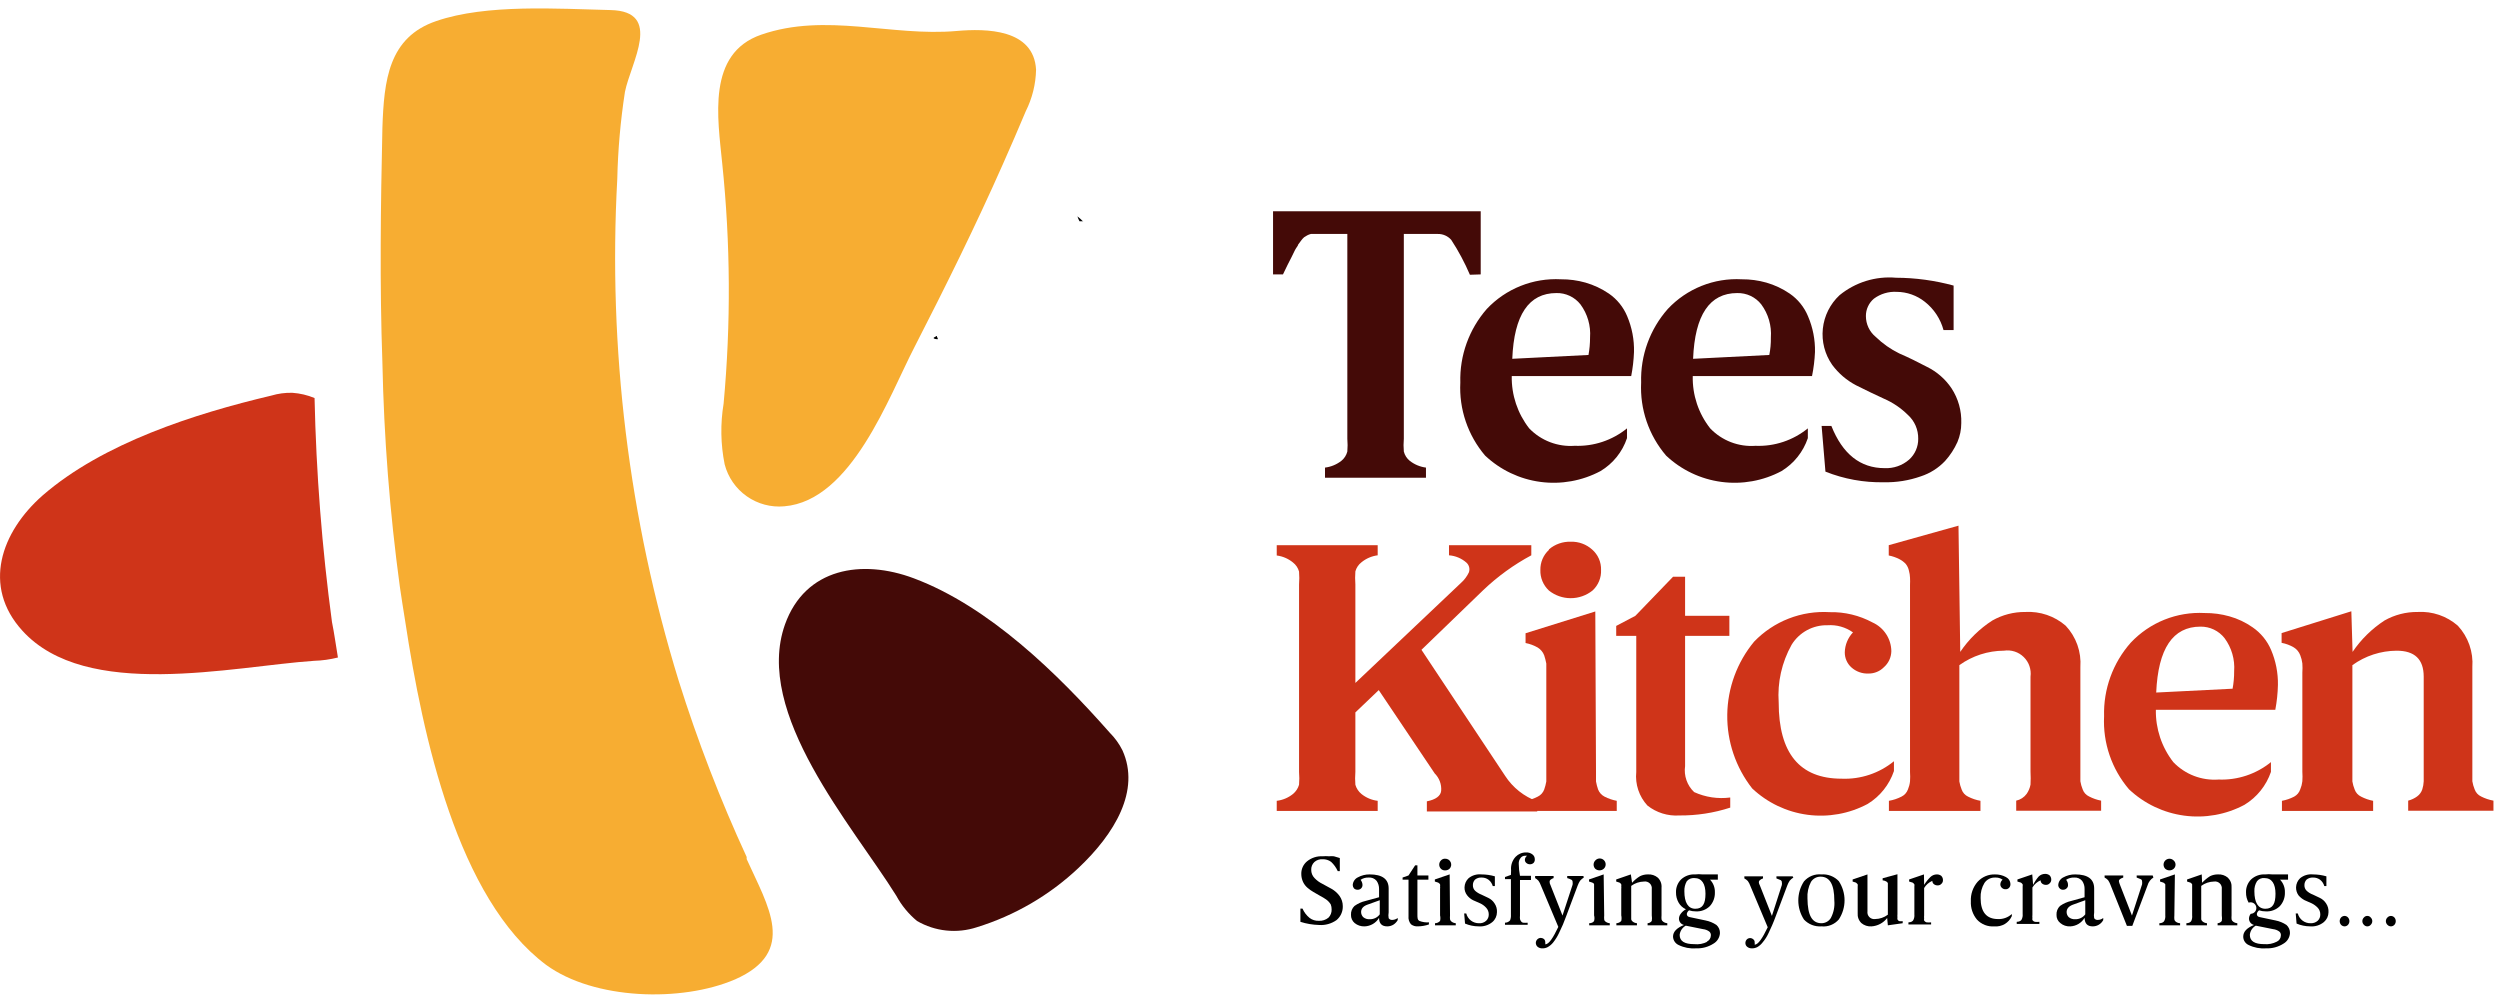<svg width="147" height="59" viewBox="0 0 147 59" fill="none" xmlns="http://www.w3.org/2000/svg">
<g clip-path="url(#clip0_1_332)">
<path d="M63.7 13.009H63.474C63.425 12.917 63.383 12.821 63.351 12.722C63.461 12.806 63.564 12.898 63.659 12.998L63.7 13.009Z" fill="black"/>
<path d="M86.43 16.156C86.125 15.442 85.758 14.755 85.333 14.105C85.235 13.993 85.113 13.904 84.977 13.844C84.841 13.784 84.693 13.754 84.544 13.757H82.545V25.794C82.523 26.046 82.523 26.3 82.545 26.552C82.599 26.766 82.722 26.957 82.893 27.096C83.169 27.312 83.499 27.45 83.847 27.495V28.09H77.91V27.495C78.262 27.452 78.595 27.314 78.874 27.096C79.046 26.957 79.168 26.766 79.223 26.552C79.244 26.3 79.244 26.046 79.223 25.794V13.757H77.326H77.08C77.005 13.775 76.933 13.803 76.865 13.839L76.68 13.951C76.615 14.01 76.556 14.075 76.506 14.146L76.331 14.382C76.331 14.444 76.229 14.546 76.147 14.7L75.952 15.1L75.706 15.582L75.439 16.135H74.855V12.424H87.066V16.135L86.43 16.156Z" fill="#440A07"/>
<path d="M95.915 22.112H88.891C88.87 23.225 89.232 24.311 89.917 25.188C90.26 25.544 90.678 25.821 91.141 25.998C91.603 26.175 92.099 26.249 92.593 26.213C93.708 26.256 94.802 25.892 95.668 25.188V25.762C95.396 26.573 94.843 27.26 94.11 27.7C93.025 28.277 91.787 28.499 90.57 28.335C89.352 28.172 88.217 27.63 87.323 26.788C86.308 25.593 85.787 24.057 85.867 22.492C85.822 20.905 86.379 19.359 87.425 18.165C87.981 17.575 88.659 17.114 89.412 16.813C90.164 16.512 90.973 16.379 91.783 16.422C92.271 16.419 92.758 16.484 93.228 16.617C93.717 16.759 94.181 16.977 94.602 17.263C95.082 17.594 95.456 18.057 95.679 18.596C95.96 19.26 96.097 19.976 96.079 20.698C96.061 21.173 96.006 21.646 95.915 22.112ZM93.403 20.872C93.465 20.534 93.496 20.191 93.495 19.847C93.546 19.151 93.346 18.46 92.931 17.898C92.763 17.685 92.548 17.513 92.302 17.398C92.057 17.282 91.788 17.225 91.516 17.232C89.896 17.232 89.025 18.514 88.922 21.097L93.403 20.872Z" fill="#440A07"/>
<path d="M106.547 22.113H99.534C99.508 23.226 99.87 24.314 100.559 25.188C100.901 25.545 101.317 25.822 101.777 25.999C102.238 26.176 102.732 26.25 103.225 26.214C104.341 26.258 105.435 25.893 106.301 25.188V25.763C106.028 26.57 105.48 27.256 104.753 27.7C103.668 28.277 102.43 28.499 101.212 28.335C99.995 28.172 98.859 27.631 97.965 26.788C96.947 25.595 96.422 24.058 96.499 22.492C96.453 20.903 97.014 19.356 98.068 18.165C98.621 17.575 99.297 17.114 100.048 16.812C100.799 16.511 101.607 16.378 102.415 16.422C102.904 16.419 103.39 16.484 103.861 16.617C104.35 16.758 104.814 16.976 105.234 17.263C105.715 17.594 106.089 18.057 106.311 18.596C106.596 19.259 106.736 19.976 106.721 20.698C106.7 21.173 106.642 21.646 106.547 22.113ZM104.035 20.872C104.102 20.535 104.133 20.191 104.127 19.847C104.178 19.151 103.978 18.46 103.563 17.899C103.396 17.685 103.18 17.514 102.935 17.398C102.689 17.282 102.42 17.226 102.148 17.232C100.528 17.232 99.657 18.514 99.554 21.098L104.035 20.872Z" fill="#440A07"/>
<path d="M112.176 24.389C111.773 23.991 111.301 23.671 110.781 23.446C110.238 23.2 109.695 22.933 109.141 22.657C108.588 22.369 108.107 21.958 107.736 21.457C107.3 20.837 107.104 20.08 107.183 19.326C107.262 18.572 107.612 17.872 108.167 17.356C109.099 16.595 110.29 16.227 111.489 16.331C112.632 16.335 113.769 16.491 114.872 16.792V19.406H114.278C114.1 18.749 113.716 18.166 113.18 17.745C112.711 17.372 112.13 17.166 111.53 17.161C111.049 17.133 110.574 17.274 110.187 17.561C110.037 17.686 109.918 17.843 109.836 18.021C109.754 18.198 109.713 18.391 109.715 18.586C109.715 18.819 109.766 19.05 109.865 19.261C109.965 19.472 110.109 19.658 110.289 19.806C110.696 20.202 111.163 20.531 111.673 20.78C112.217 21.016 112.76 21.283 113.304 21.57C113.888 21.856 114.386 22.291 114.749 22.831C115.147 23.439 115.347 24.155 115.323 24.881C115.323 25.262 115.246 25.638 115.098 25.989C114.916 26.397 114.67 26.774 114.37 27.106C113.978 27.521 113.488 27.832 112.945 28.009C112.247 28.255 111.511 28.373 110.771 28.357C109.596 28.38 108.428 28.167 107.336 27.732L107.111 25.046H107.685C108.341 26.696 109.387 27.527 110.812 27.527C111.341 27.552 111.859 27.372 112.258 27.024C112.428 26.87 112.564 26.682 112.655 26.471C112.747 26.261 112.794 26.034 112.791 25.804C112.796 25.538 112.744 25.274 112.638 25.029C112.532 24.785 112.374 24.567 112.176 24.389Z" fill="#440A07"/>
<path d="M88.503 45.622C88.952 46.313 89.614 46.839 90.389 47.119V47.714H83.899V47.119C84.422 47.016 84.709 46.801 84.74 46.504C84.756 46.316 84.73 46.126 84.664 45.949C84.599 45.772 84.495 45.611 84.361 45.478L81.07 40.578L79.696 41.89V45.386C79.675 45.639 79.675 45.892 79.696 46.145C79.758 46.358 79.883 46.547 80.055 46.688C80.329 46.908 80.659 47.047 81.008 47.088V47.683H75.072V47.088C75.421 47.047 75.751 46.908 76.025 46.688C76.197 46.547 76.322 46.358 76.384 46.145C76.405 45.892 76.405 45.639 76.384 45.386V34.375C76.404 34.119 76.404 33.862 76.384 33.606C76.325 33.394 76.199 33.207 76.025 33.073C75.752 32.849 75.422 32.707 75.072 32.663V32.058H81.008V32.652C80.658 32.697 80.328 32.839 80.055 33.062C79.881 33.197 79.755 33.384 79.696 33.596C79.676 33.852 79.676 34.109 79.696 34.364V40.157L85.909 34.272C86.103 34.1 86.259 33.891 86.37 33.657C86.406 33.558 86.411 33.45 86.386 33.348C86.36 33.246 86.305 33.154 86.227 33.083C85.941 32.831 85.581 32.68 85.201 32.652V32.058H90.041V32.652C89.01 33.205 88.058 33.895 87.211 34.703L83.582 38.209L88.503 45.622Z" fill="#CF3419"/>
<path d="M93.845 45.386C93.845 45.633 93.845 45.817 93.845 45.95C93.873 46.111 93.914 46.268 93.968 46.422C94.039 46.604 94.174 46.753 94.347 46.842C94.573 46.958 94.815 47.041 95.065 47.088V47.683H89.703V47.088C89.952 47.041 90.194 46.958 90.42 46.842C90.596 46.756 90.732 46.606 90.8 46.422C90.854 46.268 90.895 46.111 90.923 45.95C90.923 45.817 90.923 45.633 90.923 45.386V39.563C90.923 39.337 90.923 39.153 90.923 39.019C90.892 38.856 90.851 38.695 90.8 38.538C90.728 38.346 90.594 38.184 90.42 38.076C90.197 37.949 89.955 37.858 89.703 37.81V37.235L93.804 35.954L93.845 45.386ZM91.076 32.304C91.436 31.997 91.897 31.836 92.368 31.853C92.829 31.84 93.277 32.005 93.619 32.314C93.79 32.463 93.925 32.648 94.016 32.855C94.106 33.063 94.149 33.288 94.142 33.514C94.152 33.74 94.112 33.965 94.025 34.174C93.938 34.383 93.807 34.571 93.64 34.724C93.276 35.015 92.824 35.173 92.358 35.173C91.892 35.173 91.44 35.015 91.076 34.724C90.911 34.569 90.781 34.382 90.694 34.173C90.607 33.965 90.566 33.739 90.574 33.514C90.57 33.293 90.612 33.073 90.698 32.87C90.785 32.667 90.914 32.484 91.076 32.335V32.304Z" fill="#CF3419"/>
<path d="M99.083 45.048C99.043 45.326 99.071 45.61 99.164 45.876C99.256 46.142 99.411 46.382 99.616 46.575C100.279 46.878 101.015 46.988 101.738 46.893V47.488C100.772 47.803 99.76 47.958 98.744 47.949C98.068 47.994 97.399 47.786 96.868 47.365C96.626 47.102 96.442 46.79 96.329 46.451C96.216 46.111 96.176 45.752 96.212 45.396V37.389H95.033V36.804L96.16 36.21L98.375 33.913H99.083V36.21H101.687V37.389H99.083V45.048Z" fill="#CF3419"/>
<path d="M110.77 39.235C110.653 39.353 110.514 39.446 110.361 39.509C110.208 39.572 110.044 39.605 109.878 39.604C109.691 39.613 109.504 39.586 109.328 39.522C109.152 39.459 108.991 39.361 108.853 39.235C108.731 39.123 108.634 38.986 108.569 38.834C108.504 38.683 108.471 38.519 108.473 38.353C108.485 37.918 108.656 37.502 108.955 37.184C108.52 36.875 107.991 36.727 107.458 36.764C107.036 36.754 106.619 36.855 106.249 37.056C105.878 37.258 105.567 37.553 105.346 37.913C104.769 38.946 104.505 40.125 104.587 41.306C104.587 44.293 105.821 45.787 108.289 45.787C109.405 45.833 110.499 45.468 111.364 44.761V45.336C111.092 46.143 110.544 46.829 109.816 47.273C108.732 47.85 107.493 48.072 106.276 47.908C105.058 47.745 103.923 47.203 103.029 46.361C102.06 45.125 101.542 43.595 101.563 42.024C101.583 40.454 102.14 38.938 103.142 37.728C103.714 37.134 104.408 36.671 105.176 36.372C105.944 36.073 106.769 35.944 107.591 35.995C108.467 35.976 109.332 36.185 110.103 36.6C110.43 36.747 110.708 36.984 110.904 37.284C111.101 37.584 111.207 37.934 111.211 38.292C111.207 38.471 111.166 38.648 111.09 38.81C111.014 38.973 110.905 39.117 110.77 39.235Z" fill="#CF3419"/>
<path d="M115.262 38.332C115.759 37.595 116.401 36.968 117.148 36.487C117.738 36.151 118.407 35.978 119.086 35.984C119.954 35.934 120.808 36.224 121.465 36.794C121.768 37.118 122.002 37.501 122.15 37.919C122.298 38.337 122.358 38.782 122.326 39.224V45.376C122.326 45.622 122.326 45.806 122.326 45.94C122.353 46.101 122.398 46.26 122.459 46.411C122.491 46.503 122.541 46.588 122.606 46.66C122.671 46.732 122.75 46.791 122.839 46.832C123.061 46.948 123.299 47.031 123.546 47.078V47.672H118.553V47.078C118.8 47.025 119.019 46.883 119.168 46.678C119.281 46.515 119.358 46.33 119.394 46.135C119.408 45.882 119.408 45.629 119.394 45.376V39.788C119.422 39.578 119.4 39.365 119.331 39.164C119.262 38.964 119.148 38.783 118.996 38.635C118.845 38.486 118.662 38.375 118.46 38.31C118.258 38.245 118.045 38.228 117.835 38.26C116.893 38.264 115.975 38.561 115.21 39.111V45.386C115.21 45.632 115.21 45.817 115.21 45.95C115.238 46.112 115.282 46.27 115.344 46.422C115.376 46.514 115.426 46.598 115.491 46.67C115.556 46.742 115.635 46.801 115.723 46.842C115.952 46.959 116.198 47.042 116.451 47.088V47.683H111.068V47.088C111.325 47.044 111.574 46.961 111.807 46.842C111.983 46.756 112.118 46.605 112.186 46.422C112.249 46.271 112.291 46.112 112.309 45.95C112.322 45.762 112.322 45.574 112.309 45.386V34.395C112.316 34.252 112.316 34.108 112.309 33.965C112.304 33.829 112.283 33.695 112.247 33.565C112.218 33.419 112.154 33.282 112.063 33.165C111.955 33.047 111.826 32.95 111.684 32.878C111.486 32.777 111.276 32.704 111.058 32.662V32.057L115.159 30.909L115.262 38.332Z" fill="#CF3419"/>
<path d="M133.788 41.736H126.765C126.745 42.849 127.107 43.934 127.79 44.812C128.132 45.169 128.548 45.446 129.008 45.623C129.469 45.8 129.963 45.873 130.456 45.837C131.572 45.88 132.665 45.516 133.532 44.812V45.386C133.255 46.195 132.704 46.881 131.973 47.324C130.889 47.901 129.65 48.123 128.433 47.959C127.215 47.795 126.08 47.254 125.186 46.412C124.167 45.219 123.643 43.682 123.72 42.116C123.674 40.526 124.235 38.98 125.288 37.789C125.843 37.2 126.519 36.738 127.269 36.437C128.02 36.136 128.828 36.003 129.636 36.046C130.128 36.042 130.618 36.107 131.092 36.241C131.579 36.377 132.041 36.596 132.455 36.887C132.937 37.219 133.314 37.681 133.542 38.22C133.817 38.868 133.953 39.566 133.942 40.27C133.931 40.762 133.879 41.253 133.788 41.736ZM131.276 40.496C131.339 40.158 131.37 39.814 131.368 39.471C131.419 38.775 131.219 38.084 130.804 37.523C130.636 37.309 130.421 37.137 130.176 37.019C129.931 36.902 129.662 36.843 129.39 36.846C127.759 36.846 126.898 38.138 126.785 40.721L131.276 40.496Z" fill="#CF3419"/>
<path d="M138.331 38.332C138.827 37.599 139.465 36.971 140.207 36.487C140.8 36.15 141.473 35.977 142.155 35.984C143.02 35.932 143.871 36.223 144.523 36.794C144.824 37.12 145.054 37.503 145.201 37.921C145.347 38.339 145.406 38.783 145.374 39.224V45.376C145.374 45.622 145.374 45.806 145.374 45.94C145.401 46.101 145.446 46.26 145.508 46.411C145.54 46.503 145.59 46.588 145.655 46.66C145.72 46.732 145.799 46.791 145.887 46.832C146.116 46.949 146.361 47.032 146.615 47.078V47.672H141.601V47.078C141.789 47.029 141.967 46.946 142.124 46.832C142.269 46.728 142.376 46.581 142.432 46.411C142.48 46.258 142.507 46.1 142.514 45.94C142.514 45.806 142.514 45.622 142.514 45.376V39.788C142.514 38.763 141.981 38.261 140.925 38.261C139.989 38.266 139.079 38.563 138.32 39.111V45.386C138.32 45.632 138.32 45.817 138.32 45.95C138.347 46.112 138.392 46.27 138.454 46.422C138.486 46.514 138.536 46.598 138.601 46.67C138.666 46.742 138.745 46.801 138.833 46.842C139.056 46.958 139.294 47.041 139.54 47.088V47.683H134.178V47.088C134.428 47.042 134.67 46.959 134.896 46.842C135.066 46.75 135.195 46.596 135.255 46.411C135.318 46.261 135.36 46.102 135.378 45.94C135.391 45.752 135.391 45.564 135.378 45.376V39.552C135.391 39.371 135.391 39.19 135.378 39.009C135.358 38.844 135.316 38.682 135.255 38.527C135.183 38.336 135.05 38.173 134.875 38.066C134.653 37.936 134.41 37.846 134.158 37.799V37.225L138.259 35.943L138.331 38.332Z" fill="#CF3419"/>
<path d="M47.01 14.505H46.815C46.815 14.423 46.743 14.341 46.712 14.27C46.806 14.342 46.895 14.421 46.979 14.505H47.01Z" fill="black"/>
<path d="M55.077 19.754L55.138 19.928C55.052 19.93 54.967 19.908 54.892 19.867L55.077 19.754Z" fill="black"/>
<path d="M47.01 14.505H46.815H46.466C46.532 14.414 46.583 14.314 46.62 14.208L46.712 14.259C46.806 14.332 46.895 14.411 46.979 14.495L47.01 14.505Z" fill="black"/>
<path d="M63.404 51.046C61.707 52.645 59.665 53.834 57.437 54.522C56.858 54.712 56.245 54.778 55.639 54.714C55.033 54.651 54.447 54.459 53.92 54.153C53.422 53.74 53.008 53.236 52.7 52.666C50.147 48.565 44.293 41.952 46.159 36.713C47.348 33.391 50.681 32.858 53.736 34.006C58.165 35.667 62.194 39.614 65.26 43.09C65.559 43.39 65.809 43.736 65.998 44.115C67.075 46.484 65.537 49.037 63.404 51.046Z" fill="#440A07"/>
<path d="M19.87 38.661C19.41 38.777 18.939 38.843 18.465 38.856C13.657 39.184 5.055 41.214 1.313 37.082C-1.056 34.478 0.051 31.289 2.512 29.126C6.06 26.05 11.442 24.328 15.954 23.261C16.356 23.141 16.774 23.085 17.194 23.097C17.642 23.128 18.082 23.232 18.496 23.405C18.591 27.812 18.933 32.211 19.521 36.58C19.655 37.236 19.747 37.933 19.87 38.661Z" fill="#CF3419"/>
<path d="M43.904 50.513V50.39C42.351 47.024 41.015 43.562 39.905 40.024C36.972 30.482 35.75 20.495 36.296 10.527C36.334 8.81 36.485 7.098 36.747 5.401C37.096 3.668 39.003 0.664 35.906 0.592C32.81 0.52 28.596 0.223 25.654 1.238C22.844 2.192 22.578 4.724 22.485 7.523C22.383 12.106 22.322 16.751 22.485 21.323C22.575 25.731 22.918 30.13 23.511 34.498C23.613 35.144 23.706 35.841 23.829 36.549C24.854 43.295 26.904 52.84 32.113 56.736C34.922 58.787 40.059 58.951 43.227 57.587C46.908 55.957 45.154 53.291 43.904 50.513Z" fill="#F7AD32"/>
<path d="M55.138 19.95C55.052 19.951 54.967 19.93 54.892 19.888L55.077 19.775L55.138 19.95Z" fill="black"/>
<path d="M46.959 14.464H46.447C46.512 14.373 46.564 14.273 46.601 14.167L46.693 14.218C46.787 14.294 46.876 14.377 46.959 14.464Z" fill="black"/>
<path d="M58.973 9.645C57.363 13.285 55.61 16.822 53.775 20.401C52.257 23.333 50.073 29.443 46.116 29.771C45.333 29.843 44.551 29.633 43.908 29.18C43.266 28.728 42.806 28.061 42.609 27.301C42.373 26.125 42.353 24.916 42.548 23.733C42.982 19.032 42.955 14.3 42.466 9.604C42.209 6.959 41.543 3.145 44.763 2.038C48.556 0.725 52.421 2.161 56.246 1.822C57.989 1.669 60.788 1.699 60.921 4.099C60.903 4.947 60.696 5.78 60.316 6.539C59.875 7.584 59.434 8.61 58.973 9.645Z" fill="#F7AD32"/>
<path d="M78.248 53.179C78.179 53.067 78.088 52.969 77.982 52.892C77.867 52.812 77.747 52.74 77.623 52.676L77.233 52.451C77.109 52.381 76.992 52.298 76.885 52.205C76.772 52.109 76.681 51.99 76.618 51.856C76.55 51.708 76.515 51.547 76.516 51.385C76.513 51.244 76.542 51.105 76.6 50.977C76.659 50.849 76.746 50.736 76.854 50.646C77.111 50.438 77.436 50.332 77.766 50.349C77.893 50.338 78.02 50.338 78.146 50.349C78.241 50.34 78.337 50.34 78.433 50.349L78.781 50.452V51.221H78.659C78.566 51.015 78.434 50.83 78.269 50.677C78.124 50.57 77.947 50.516 77.766 50.523C77.679 50.517 77.592 50.529 77.509 50.557C77.426 50.585 77.35 50.629 77.285 50.687C77.222 50.746 77.174 50.818 77.142 50.898C77.11 50.977 77.096 51.063 77.1 51.149C77.099 51.238 77.116 51.326 77.149 51.409C77.183 51.492 77.232 51.567 77.295 51.631C77.427 51.771 77.583 51.885 77.756 51.969L78.3 52.266C78.481 52.369 78.638 52.509 78.761 52.676C78.888 52.852 78.957 53.064 78.956 53.281C78.961 53.437 78.93 53.592 78.866 53.734C78.802 53.876 78.707 54.002 78.587 54.102C78.288 54.313 77.926 54.415 77.561 54.389C77.189 54.379 76.82 54.317 76.464 54.204V53.425H76.587C76.681 53.641 76.825 53.831 77.008 53.978C77.161 54.093 77.35 54.151 77.541 54.143C77.749 54.157 77.955 54.091 78.115 53.958C78.177 53.895 78.226 53.819 78.257 53.736C78.289 53.653 78.304 53.565 78.3 53.476C78.302 53.375 78.284 53.274 78.248 53.179Z" fill="black"/>
<path d="M81.653 52.246V53.65C81.632 53.762 81.632 53.877 81.653 53.989C81.676 54.024 81.708 54.053 81.746 54.071C81.784 54.089 81.826 54.096 81.868 54.091C81.983 54.088 82.095 54.049 82.186 53.978V54.101C82.128 54.203 82.047 54.291 81.95 54.358C81.838 54.432 81.706 54.471 81.571 54.471C81.253 54.471 81.089 54.306 81.089 53.968C81.001 54.117 80.877 54.241 80.728 54.329C80.579 54.416 80.411 54.465 80.238 54.471C80.026 54.48 79.818 54.41 79.654 54.276C79.584 54.217 79.528 54.143 79.491 54.059C79.453 53.976 79.435 53.885 79.438 53.794C79.432 53.697 79.448 53.6 79.483 53.51C79.518 53.419 79.573 53.338 79.643 53.271C79.84 53.129 80.063 53.027 80.299 52.974L81.089 52.758V52.276C81.093 52.105 81.043 51.936 80.945 51.794C80.887 51.725 80.813 51.671 80.729 51.637C80.645 51.603 80.554 51.59 80.463 51.6C80.3 51.595 80.138 51.642 80.002 51.733C80.07 51.818 80.11 51.922 80.115 52.03C80.116 52.068 80.11 52.106 80.096 52.142C80.082 52.177 80.061 52.21 80.034 52.236C80.007 52.264 79.975 52.285 79.939 52.298C79.904 52.312 79.866 52.319 79.828 52.317C79.788 52.319 79.749 52.312 79.712 52.298C79.675 52.284 79.641 52.263 79.613 52.235C79.568 52.18 79.543 52.112 79.541 52.041C79.546 51.946 79.576 51.854 79.628 51.775C79.68 51.695 79.753 51.631 79.838 51.59C80.052 51.472 80.292 51.412 80.535 51.415C81.28 51.415 81.653 51.692 81.653 52.246ZM80.392 53.199C80.146 53.291 80.033 53.435 80.033 53.63C80.034 53.741 80.078 53.848 80.156 53.927C80.21 53.972 80.272 54.006 80.338 54.027C80.405 54.048 80.476 54.056 80.546 54.05C80.659 54.053 80.771 54.028 80.873 53.978C80.975 53.928 81.063 53.854 81.13 53.763V52.933L80.392 53.199Z" fill="black"/>
<path d="M83.344 53.763C83.344 53.968 83.344 54.091 83.467 54.153C83.643 54.22 83.832 54.248 84.02 54.234V54.358C83.812 54.429 83.594 54.468 83.374 54.47C83.227 54.482 83.081 54.438 82.964 54.347C82.91 54.282 82.87 54.207 82.845 54.126C82.82 54.045 82.812 53.96 82.821 53.876V51.723H82.472V51.599L82.821 51.477L83.21 50.882H83.344V51.477H83.99V51.723H83.344V53.763Z" fill="black"/>
<path d="M85.261 53.824C85.254 53.902 85.254 53.981 85.261 54.06C85.274 54.114 85.307 54.161 85.353 54.193C85.424 54.247 85.51 54.279 85.599 54.285V54.408H84.379V54.285C84.435 54.285 84.49 54.273 84.542 54.25C84.593 54.227 84.639 54.194 84.676 54.152C84.701 54.044 84.701 53.932 84.676 53.824V52.255C84.683 52.211 84.683 52.166 84.676 52.122C84.683 52.081 84.683 52.039 84.676 51.999C84.649 51.955 84.61 51.919 84.564 51.896L84.369 51.835V51.712L85.24 51.414L85.261 53.824ZM84.728 50.594C84.758 50.56 84.796 50.533 84.839 50.515C84.881 50.497 84.927 50.489 84.974 50.492C85.043 50.49 85.112 50.509 85.171 50.546C85.23 50.584 85.276 50.638 85.303 50.702C85.331 50.766 85.339 50.837 85.326 50.906C85.312 50.974 85.279 51.037 85.23 51.086C85.159 51.148 85.067 51.181 84.974 51.179C84.928 51.181 84.883 51.174 84.841 51.158C84.799 51.142 84.76 51.118 84.728 51.086C84.662 51.021 84.626 50.932 84.626 50.84C84.626 50.748 84.662 50.66 84.728 50.594Z" fill="black"/>
<path d="M87.385 53.373C87.287 53.266 87.169 53.178 87.037 53.117L86.616 52.932C86.48 52.864 86.361 52.766 86.268 52.645C86.163 52.511 86.108 52.344 86.114 52.174C86.119 51.972 86.204 51.781 86.35 51.641C86.455 51.555 86.576 51.49 86.706 51.452C86.837 51.413 86.973 51.401 87.108 51.415C87.375 51.415 87.641 51.453 87.898 51.528V52.102H87.775C87.733 51.951 87.643 51.818 87.518 51.723C87.402 51.64 87.262 51.597 87.118 51.6C86.978 51.59 86.838 51.633 86.729 51.723C86.646 51.812 86.602 51.929 86.606 52.051C86.603 52.114 86.615 52.178 86.64 52.236C86.665 52.294 86.702 52.347 86.749 52.389C86.856 52.481 86.977 52.553 87.108 52.604L87.518 52.799C87.665 52.87 87.789 52.98 87.877 53.117C87.982 53.27 88.033 53.455 88.021 53.64C88.02 53.749 87.995 53.857 87.949 53.956C87.903 54.055 87.837 54.143 87.754 54.214C87.525 54.404 87.231 54.496 86.934 54.47C86.663 54.468 86.394 54.413 86.144 54.306L86.093 53.712H86.216C86.258 53.878 86.355 54.025 86.49 54.129C86.626 54.233 86.793 54.289 86.965 54.286C87.041 54.292 87.117 54.282 87.19 54.257C87.262 54.233 87.328 54.193 87.385 54.142C87.435 54.095 87.475 54.038 87.501 53.974C87.528 53.91 87.54 53.842 87.539 53.773C87.542 53.625 87.487 53.481 87.385 53.373Z" fill="black"/>
<path d="M88.852 51.179C88.837 51.034 88.853 50.888 88.899 50.75C88.945 50.612 89.02 50.486 89.119 50.379C89.198 50.297 89.294 50.231 89.4 50.187C89.505 50.143 89.619 50.121 89.734 50.123C89.866 50.116 89.997 50.156 90.103 50.236C90.148 50.269 90.185 50.312 90.21 50.362C90.235 50.412 90.247 50.467 90.246 50.523C90.25 50.562 90.245 50.601 90.233 50.638C90.22 50.675 90.201 50.709 90.175 50.738C90.119 50.79 90.046 50.819 89.97 50.82C89.887 50.823 89.806 50.794 89.744 50.738C89.719 50.716 89.698 50.69 89.684 50.66C89.67 50.63 89.663 50.597 89.662 50.564C89.662 50.515 89.675 50.467 89.698 50.424C89.721 50.381 89.755 50.345 89.795 50.318H89.662C89.614 50.318 89.567 50.33 89.525 50.351C89.482 50.373 89.445 50.403 89.416 50.441C89.333 50.541 89.293 50.67 89.303 50.8C89.306 51.034 89.33 51.267 89.375 51.497H90.021V51.743H89.375V53.845C89.368 53.906 89.368 53.968 89.375 54.029C89.379 54.075 89.397 54.118 89.426 54.152C89.439 54.178 89.458 54.201 89.481 54.219C89.504 54.236 89.531 54.249 89.559 54.255C89.648 54.264 89.737 54.264 89.826 54.255V54.378H88.493V54.255C88.549 54.255 88.605 54.243 88.656 54.22C88.707 54.197 88.753 54.163 88.79 54.121C88.832 54.017 88.85 53.905 88.842 53.793V51.692H88.493V51.569L88.842 51.445L88.852 51.179Z" fill="black"/>
<path d="M93.126 51.6C93.046 51.651 92.973 51.714 92.91 51.785C92.852 51.875 92.804 51.971 92.767 52.072L92.09 53.876C91.973 54.206 91.836 54.528 91.68 54.84C91.585 55.049 91.464 55.245 91.321 55.424C91.233 55.532 91.125 55.623 91.003 55.691C90.909 55.741 90.803 55.766 90.696 55.763C90.592 55.769 90.49 55.736 90.409 55.67C90.377 55.642 90.351 55.607 90.334 55.569C90.316 55.53 90.307 55.488 90.306 55.445C90.306 55.405 90.314 55.365 90.33 55.328C90.346 55.291 90.369 55.257 90.398 55.23C90.451 55.179 90.52 55.15 90.593 55.148C90.66 55.149 90.724 55.17 90.778 55.209C90.806 55.233 90.828 55.263 90.842 55.297C90.856 55.331 90.862 55.367 90.86 55.404C90.869 55.444 90.869 55.486 90.86 55.527C91.075 55.527 91.321 55.148 91.629 54.502L90.603 52.062C90.569 51.963 90.52 51.87 90.46 51.785C90.403 51.724 90.338 51.672 90.265 51.631V51.508H91.352V51.631C91.284 51.651 91.221 51.686 91.167 51.733C91.15 51.747 91.137 51.764 91.128 51.783C91.119 51.803 91.115 51.825 91.116 51.846C91.116 51.914 91.133 51.982 91.167 52.041L91.875 53.835L92.469 52.02C92.477 51.966 92.477 51.911 92.469 51.856C92.47 51.832 92.465 51.809 92.454 51.787C92.444 51.766 92.428 51.747 92.408 51.733C92.327 51.689 92.241 51.655 92.152 51.631V51.508H93.105L93.126 51.6Z" fill="black"/>
<path d="M94.327 53.824C94.319 53.903 94.319 53.982 94.327 54.06C94.329 54.087 94.338 54.113 94.352 54.136C94.367 54.16 94.386 54.179 94.409 54.193C94.48 54.247 94.566 54.279 94.655 54.286V54.409H93.445V54.286C93.599 54.286 93.702 54.214 93.732 54.152C93.762 54.045 93.762 53.931 93.732 53.824V52.122C93.732 52.122 93.732 52.05 93.732 51.999C93.732 51.948 93.681 51.927 93.63 51.897L93.435 51.835V51.712L94.296 51.415L94.327 53.824ZM93.804 50.595C93.836 50.559 93.874 50.53 93.917 50.51C93.96 50.49 94.007 50.479 94.055 50.478C94.102 50.476 94.149 50.485 94.193 50.502C94.237 50.52 94.278 50.546 94.311 50.58C94.345 50.613 94.371 50.653 94.389 50.697C94.406 50.742 94.415 50.789 94.413 50.836C94.412 50.884 94.401 50.931 94.381 50.974C94.361 51.017 94.332 51.055 94.296 51.087C94.228 51.145 94.14 51.177 94.05 51.177C93.96 51.177 93.873 51.145 93.804 51.087C93.739 51.021 93.703 50.933 93.703 50.841C93.703 50.748 93.739 50.66 93.804 50.595Z" fill="black"/>
<path d="M95.966 51.907C96.103 51.754 96.261 51.623 96.437 51.517C96.581 51.448 96.739 51.413 96.899 51.415C97.111 51.401 97.321 51.471 97.483 51.609C97.56 51.685 97.619 51.776 97.656 51.878C97.694 51.979 97.708 52.087 97.698 52.194V53.824C97.691 53.903 97.691 53.981 97.698 54.06C97.712 54.114 97.745 54.162 97.791 54.193C97.862 54.247 97.948 54.279 98.037 54.285V54.408H96.878V54.285C96.927 54.283 96.974 54.27 97.017 54.247C97.059 54.224 97.096 54.192 97.124 54.152C97.142 54.044 97.142 53.933 97.124 53.824V52.286C97.133 52.224 97.127 52.16 97.107 52.101C97.087 52.041 97.053 51.988 97.008 51.944C96.963 51.9 96.908 51.867 96.848 51.848C96.788 51.829 96.725 51.825 96.663 51.835C96.393 51.84 96.131 51.93 95.915 52.091V53.824C95.915 53.937 95.915 54.019 95.915 54.06C95.928 54.114 95.96 54.162 96.007 54.193C96.078 54.247 96.164 54.279 96.253 54.285V54.408H95.043V54.285C95.097 54.284 95.151 54.271 95.2 54.248C95.25 54.225 95.294 54.193 95.33 54.152C95.355 54.044 95.355 53.932 95.33 53.824V52.255C95.337 52.211 95.337 52.166 95.33 52.122C95.337 52.081 95.337 52.04 95.33 51.999C95.307 51.955 95.271 51.92 95.228 51.897L95.033 51.835V51.712L95.894 51.415L95.966 51.907Z" fill="black"/>
<path d="M100.282 54.122C100.513 54.166 100.732 54.257 100.927 54.388C100.995 54.449 101.048 54.523 101.084 54.606C101.119 54.69 101.136 54.78 101.133 54.87C101.125 54.996 101.086 55.118 101.02 55.225C100.953 55.333 100.862 55.422 100.753 55.485C100.448 55.681 100.09 55.778 99.728 55.762C99.375 55.79 99.021 55.722 98.703 55.567C98.608 55.524 98.527 55.455 98.469 55.368C98.411 55.281 98.378 55.18 98.374 55.075C98.374 54.788 98.59 54.563 99.02 54.388C98.936 54.37 98.861 54.323 98.807 54.256C98.753 54.189 98.723 54.105 98.723 54.019C98.725 53.915 98.761 53.814 98.826 53.732C98.906 53.621 99.011 53.529 99.133 53.466C98.952 53.385 98.801 53.248 98.703 53.076C98.598 52.892 98.545 52.683 98.549 52.471C98.544 52.331 98.568 52.191 98.619 52.061C98.67 51.93 98.747 51.812 98.846 51.712C98.957 51.609 99.088 51.529 99.231 51.478C99.374 51.427 99.525 51.406 99.677 51.415C99.816 51.398 99.957 51.398 100.097 51.415H101.009V51.723H100.548C100.644 51.822 100.719 51.939 100.768 52.068C100.817 52.196 100.84 52.333 100.835 52.471C100.846 52.77 100.739 53.061 100.538 53.281C100.429 53.388 100.298 53.47 100.155 53.523C100.012 53.576 99.86 53.599 99.707 53.589C99.575 53.591 99.443 53.57 99.318 53.527C99.282 53.552 99.252 53.584 99.229 53.621C99.206 53.658 99.191 53.699 99.184 53.742C99.184 53.845 99.246 53.907 99.359 53.927L100.282 54.122ZM100.353 55.373C100.425 55.341 100.487 55.29 100.531 55.224C100.574 55.159 100.598 55.082 100.599 55.004C100.604 54.959 100.596 54.914 100.578 54.872C100.56 54.831 100.532 54.795 100.497 54.768C100.394 54.695 100.274 54.649 100.148 54.635L99.123 54.429C99.023 54.484 98.939 54.562 98.876 54.657C98.814 54.751 98.775 54.86 98.764 54.973C98.764 55.342 99.051 55.516 99.625 55.516C99.89 55.545 100.158 55.495 100.394 55.373H100.353ZM99.184 51.815C99.081 51.995 99.031 52.202 99.041 52.41C99.041 53.066 99.256 53.435 99.687 53.435C100.117 53.435 100.282 53.138 100.282 52.553C100.282 51.969 100.066 51.63 99.636 51.63C99.551 51.622 99.466 51.635 99.387 51.667C99.309 51.699 99.239 51.75 99.184 51.815Z" fill="black"/>
<path d="M105.449 51.6C105.369 51.651 105.296 51.713 105.234 51.785C105.175 51.875 105.127 51.971 105.09 52.072L104.413 53.876C104.27 54.266 104.126 54.584 104.003 54.84C103.909 55.051 103.785 55.248 103.634 55.424C103.55 55.533 103.446 55.623 103.327 55.691C103.228 55.741 103.119 55.766 103.009 55.763C102.908 55.767 102.81 55.734 102.732 55.67C102.698 55.643 102.672 55.609 102.654 55.57C102.636 55.531 102.628 55.488 102.629 55.445C102.629 55.405 102.638 55.365 102.653 55.328C102.669 55.291 102.693 55.257 102.722 55.23C102.772 55.184 102.838 55.159 102.906 55.159C102.974 55.159 103.04 55.184 103.091 55.23C103.121 55.252 103.144 55.281 103.159 55.316C103.173 55.35 103.178 55.388 103.173 55.424C103.183 55.465 103.183 55.507 103.173 55.547C103.378 55.547 103.634 55.168 103.942 54.522L102.916 52.082C102.882 51.983 102.833 51.89 102.773 51.805C102.715 51.742 102.645 51.69 102.568 51.651V51.528H103.665V51.651C103.597 51.672 103.534 51.706 103.48 51.754C103.462 51.767 103.447 51.783 103.436 51.803C103.426 51.823 103.42 51.844 103.419 51.867C103.423 51.936 103.444 52.003 103.48 52.062L104.188 53.856L104.772 52.041C104.783 51.987 104.783 51.931 104.772 51.877C104.773 51.853 104.768 51.829 104.757 51.807C104.746 51.786 104.73 51.768 104.711 51.754L104.454 51.651V51.528H105.408L105.449 51.6Z" fill="black"/>
<path d="M106.074 51.825C106.2 51.68 106.359 51.566 106.537 51.495C106.715 51.424 106.908 51.396 107.1 51.415C107.29 51.401 107.48 51.43 107.657 51.499C107.835 51.568 107.994 51.676 108.125 51.815C108.343 52.148 108.46 52.539 108.46 52.937C108.46 53.336 108.343 53.726 108.125 54.06C108 54.206 107.841 54.32 107.663 54.391C107.484 54.463 107.291 54.49 107.1 54.47C106.91 54.484 106.719 54.455 106.542 54.386C106.365 54.317 106.205 54.209 106.074 54.07C105.856 53.737 105.74 53.346 105.74 52.948C105.74 52.549 105.856 52.159 106.074 51.825ZM107.1 54.286C107.211 54.286 107.32 54.258 107.417 54.204C107.514 54.151 107.595 54.073 107.653 53.978C107.82 53.663 107.891 53.307 107.858 52.953C107.858 52.01 107.592 51.548 107.048 51.548C106.936 51.547 106.825 51.574 106.726 51.628C106.627 51.682 106.544 51.761 106.485 51.856C106.328 52.155 106.257 52.492 106.279 52.83C106.29 53.824 106.546 54.286 107.11 54.286H107.1Z" fill="black"/>
<path d="M110.965 53.979C110.855 54.122 110.716 54.24 110.557 54.325C110.398 54.41 110.222 54.46 110.042 54.471C109.826 54.486 109.613 54.416 109.448 54.276C109.371 54.201 109.312 54.109 109.274 54.008C109.237 53.907 109.223 53.799 109.232 53.692V52.123C109.238 52.082 109.238 52.041 109.232 52C109.232 52 109.181 51.928 109.13 51.897L108.935 51.836V51.713L109.807 51.416V53.589C109.798 53.65 109.804 53.713 109.823 53.771C109.843 53.83 109.876 53.883 109.92 53.927C109.964 53.971 110.017 54.004 110.075 54.023C110.134 54.043 110.196 54.049 110.258 54.04C110.528 54.037 110.79 53.947 111.006 53.784V52.041V51.928C110.986 51.882 110.95 51.845 110.904 51.826C110.84 51.791 110.77 51.77 110.699 51.764V51.641L111.57 51.405V53.753C111.564 53.815 111.564 53.876 111.57 53.938C111.563 53.978 111.563 54.02 111.57 54.061C111.59 54.107 111.626 54.144 111.673 54.163C111.741 54.173 111.81 54.173 111.878 54.163V54.286L111.006 54.409L110.965 53.979Z" fill="black"/>
<path d="M113.139 52.03C113.243 51.862 113.367 51.707 113.508 51.569C113.61 51.47 113.746 51.415 113.888 51.415C113.98 51.414 114.07 51.442 114.144 51.497C114.177 51.531 114.204 51.571 114.222 51.615C114.239 51.659 114.248 51.706 114.246 51.754C114.248 51.794 114.24 51.834 114.224 51.871C114.208 51.909 114.184 51.942 114.154 51.969C114.126 52 114.091 52.025 114.052 52.041C114.013 52.057 113.971 52.064 113.929 52.061C113.851 52.063 113.775 52.037 113.713 51.989C113.683 51.966 113.66 51.937 113.644 51.903C113.627 51.869 113.62 51.832 113.621 51.794C113.42 51.88 113.251 52.027 113.139 52.215V53.825C113.132 53.886 113.132 53.948 113.139 54.009C113.13 54.05 113.13 54.092 113.139 54.132C113.173 54.183 113.224 54.219 113.283 54.235C113.371 54.244 113.461 54.244 113.549 54.235V54.358H112.216V54.235C112.38 54.235 112.473 54.163 112.503 54.101C112.555 54 112.577 53.886 112.565 53.773V52.256C112.565 52.194 112.565 52.153 112.565 52.123C112.572 52.082 112.572 52.04 112.565 51.999C112.539 51.958 112.504 51.923 112.462 51.897L112.257 51.835V51.712L113.129 51.415L113.139 52.03Z" fill="black"/>
<path d="M118.142 52.195C118.115 52.226 118.082 52.25 118.045 52.266C118.007 52.282 117.967 52.289 117.926 52.287C117.887 52.289 117.847 52.282 117.81 52.268C117.774 52.254 117.74 52.233 117.711 52.205C117.682 52.18 117.659 52.148 117.643 52.113C117.627 52.077 117.619 52.039 117.619 52C117.621 51.948 117.634 51.896 117.657 51.848C117.68 51.801 117.712 51.758 117.752 51.724C117.624 51.633 117.468 51.59 117.311 51.6C117.189 51.596 117.067 51.622 116.957 51.678C116.848 51.733 116.754 51.816 116.686 51.918C116.525 52.183 116.446 52.49 116.46 52.8C116.46 53.62 116.799 54.041 117.486 54.041C117.784 54.053 118.076 53.946 118.296 53.743V53.866C118.209 54.061 118.063 54.224 117.88 54.333C117.696 54.441 117.483 54.49 117.27 54.471C117.08 54.486 116.889 54.458 116.712 54.389C116.534 54.32 116.375 54.211 116.245 54.071C115.995 53.77 115.867 53.386 115.886 52.995C115.866 52.575 116.01 52.163 116.286 51.846C116.415 51.705 116.574 51.593 116.751 51.518C116.928 51.444 117.119 51.409 117.311 51.416C117.533 51.412 117.752 51.465 117.947 51.57C118.025 51.609 118.092 51.669 118.139 51.743C118.186 51.817 118.212 51.902 118.213 51.99C118.216 52.065 118.191 52.138 118.142 52.195Z" fill="black"/>
<path d="M119.547 52.03C119.636 51.853 119.746 51.688 119.875 51.538C119.977 51.439 120.113 51.384 120.255 51.384C120.347 51.382 120.437 51.411 120.511 51.466C120.545 51.499 120.571 51.539 120.589 51.584C120.606 51.627 120.615 51.675 120.614 51.722C120.615 51.763 120.607 51.803 120.591 51.84C120.575 51.877 120.551 51.911 120.521 51.938C120.493 51.969 120.458 51.994 120.419 52.01C120.38 52.026 120.338 52.033 120.296 52.03C120.218 52.031 120.142 52.006 120.08 51.958C120.051 51.935 120.027 51.906 120.011 51.872C119.995 51.838 119.987 51.801 119.988 51.763C119.787 51.848 119.618 51.996 119.506 52.184V53.793C119.499 53.855 119.499 53.916 119.506 53.978C119.497 54.018 119.497 54.06 119.506 54.101C119.54 54.152 119.591 54.188 119.65 54.203C119.738 54.213 119.828 54.213 119.916 54.203V54.326H118.583V54.203C118.748 54.203 118.84 54.132 118.871 54.07C118.923 53.969 118.944 53.855 118.932 53.742V52.255C118.932 52.194 118.932 52.153 118.932 52.122C118.939 52.081 118.939 52.04 118.932 51.999C118.906 51.958 118.871 51.923 118.83 51.897L118.625 51.835V51.712L119.496 51.415L119.547 52.03Z" fill="black"/>
<path d="M123.137 52.246V53.65C123.117 53.762 123.117 53.877 123.137 53.989C123.16 54.024 123.192 54.053 123.23 54.071C123.268 54.089 123.311 54.096 123.353 54.091C123.468 54.09 123.58 54.05 123.67 53.978V54.101C123.611 54.213 123.522 54.306 123.414 54.371C123.306 54.436 123.182 54.471 123.055 54.471C122.737 54.471 122.584 54.306 122.573 53.968C122.486 54.115 122.364 54.238 122.217 54.326C122.07 54.414 121.904 54.464 121.733 54.471C121.52 54.484 121.31 54.414 121.148 54.276C121.075 54.219 121.017 54.146 120.977 54.062C120.938 53.978 120.919 53.886 120.923 53.794C120.917 53.697 120.932 53.6 120.967 53.51C121.003 53.419 121.058 53.338 121.128 53.271C121.328 53.129 121.554 53.028 121.794 52.974L122.573 52.758V52.276C122.578 52.105 122.528 51.936 122.43 51.794C122.373 51.727 122.3 51.673 122.218 51.639C122.136 51.606 122.047 51.592 121.958 51.6C121.791 51.594 121.626 51.64 121.487 51.733C121.559 51.815 121.599 51.921 121.599 52.03C121.603 52.069 121.597 52.107 121.583 52.143C121.568 52.178 121.546 52.21 121.517 52.235C121.49 52.262 121.458 52.283 121.423 52.297C121.388 52.311 121.35 52.318 121.312 52.317C121.274 52.32 121.236 52.314 121.2 52.3C121.165 52.285 121.133 52.264 121.107 52.235C121.055 52.184 121.026 52.114 121.025 52.041C121.03 51.946 121.06 51.854 121.112 51.775C121.165 51.695 121.237 51.631 121.322 51.59C121.536 51.472 121.776 51.412 122.02 51.415C122.765 51.415 123.137 51.692 123.137 52.246ZM121.876 53.199C121.64 53.291 121.517 53.435 121.517 53.63C121.518 53.741 121.562 53.848 121.64 53.927C121.694 53.972 121.756 54.006 121.823 54.027C121.89 54.048 121.96 54.056 122.03 54.05C122.143 54.053 122.255 54.028 122.357 53.978C122.459 53.928 122.547 53.854 122.614 53.763V52.933L121.876 53.199Z" fill="black"/>
<path d="M126.62 51.6C126.541 51.648 126.471 51.71 126.415 51.784C126.349 51.869 126.3 51.967 126.272 52.071L125.38 54.44H125.062L124.088 52.01C124.054 51.919 124.009 51.833 123.955 51.753C123.896 51.69 123.827 51.638 123.75 51.6V51.477H124.847V51.6C124.672 51.661 124.59 51.723 124.59 51.805C124.602 51.879 124.622 51.951 124.652 52.02L125.359 53.835L125.954 51.999C125.963 51.942 125.963 51.883 125.954 51.825C125.955 51.801 125.95 51.777 125.939 51.756C125.928 51.734 125.912 51.716 125.892 51.702L125.636 51.6V51.477H126.579L126.62 51.6Z" fill="black"/>
<path d="M127.852 53.824C127.845 53.903 127.845 53.982 127.852 54.06C127.861 54.114 127.89 54.162 127.934 54.194C128.008 54.249 128.098 54.282 128.19 54.286V54.409H126.97V54.286C127.124 54.286 127.227 54.214 127.257 54.153C127.309 54.051 127.331 53.938 127.319 53.824V52.256C127.319 52.194 127.319 52.153 127.319 52.123C127.321 52.081 127.321 52.041 127.319 51.999C127.292 51.955 127.252 51.92 127.206 51.897L127.011 51.835V51.712L127.883 51.415L127.852 53.824ZM127.319 50.595C127.384 50.53 127.473 50.493 127.565 50.493C127.657 50.493 127.746 50.53 127.811 50.595C127.846 50.626 127.874 50.663 127.893 50.706C127.912 50.748 127.922 50.794 127.922 50.841C127.922 50.888 127.912 50.934 127.893 50.976C127.874 51.018 127.846 51.056 127.811 51.087C127.742 51.145 127.655 51.178 127.565 51.178C127.475 51.178 127.387 51.145 127.319 51.087C127.254 51.022 127.217 50.933 127.217 50.841C127.217 50.749 127.254 50.66 127.319 50.595Z" fill="black"/>
<path d="M129.483 51.907C129.622 51.757 129.781 51.626 129.954 51.517C130.098 51.448 130.256 51.413 130.416 51.415C130.629 51.401 130.838 51.471 131 51.609C131.077 51.685 131.136 51.776 131.174 51.878C131.211 51.979 131.225 52.087 131.216 52.194V53.824C131.209 53.903 131.209 53.981 131.216 54.06C131.229 54.114 131.262 54.162 131.308 54.193C131.379 54.247 131.465 54.279 131.554 54.285V54.408H130.395V54.285C130.444 54.283 130.491 54.27 130.534 54.247C130.576 54.224 130.613 54.192 130.641 54.152C130.659 54.044 130.659 53.933 130.641 53.824V52.286C130.65 52.224 130.644 52.16 130.624 52.101C130.604 52.041 130.57 51.988 130.525 51.944C130.48 51.9 130.425 51.867 130.366 51.848C130.306 51.829 130.242 51.825 130.18 51.835C129.91 51.84 129.648 51.93 129.432 52.091V53.824C129.432 53.937 129.432 54.019 129.432 54.06C129.445 54.114 129.478 54.162 129.524 54.193C129.595 54.247 129.681 54.279 129.77 54.285V54.408H128.56V54.285C128.714 54.285 128.816 54.214 128.847 54.152C128.894 54.05 128.912 53.936 128.898 53.824V52.122V51.999C128.875 51.955 128.84 51.92 128.796 51.897L128.601 51.835V51.712L129.462 51.415L129.483 51.907Z" fill="black"/>
<path d="M133.799 54.122C134.03 54.166 134.249 54.257 134.445 54.388C134.512 54.449 134.565 54.523 134.601 54.606C134.636 54.69 134.653 54.78 134.65 54.87C134.642 54.996 134.603 55.118 134.537 55.225C134.471 55.333 134.379 55.422 134.27 55.485C133.965 55.681 133.607 55.778 133.245 55.762C132.892 55.79 132.538 55.722 132.22 55.567C132.125 55.524 132.045 55.455 131.989 55.368C131.932 55.281 131.902 55.179 131.902 55.075C131.902 54.788 132.107 54.563 132.538 54.388C132.454 54.368 132.38 54.321 132.326 54.254C132.273 54.188 132.242 54.105 132.24 54.019C132.242 53.915 132.278 53.814 132.343 53.732C132.392 53.731 132.44 53.719 132.484 53.698C132.528 53.676 132.567 53.645 132.598 53.607C132.629 53.569 132.651 53.525 132.663 53.477C132.676 53.429 132.677 53.38 132.668 53.332C132.659 53.283 132.64 53.238 132.611 53.198C132.583 53.158 132.546 53.124 132.503 53.1C132.46 53.076 132.413 53.061 132.364 53.057C132.315 53.053 132.266 53.059 132.22 53.076C132.115 52.892 132.062 52.683 132.066 52.471C132.061 52.331 132.085 52.191 132.136 52.061C132.187 51.93 132.264 51.812 132.363 51.712C132.474 51.609 132.605 51.529 132.748 51.478C132.891 51.427 133.042 51.406 133.194 51.415C133.333 51.398 133.474 51.398 133.614 51.415H134.537V51.723H134.065C134.161 51.822 134.236 51.939 134.285 52.068C134.334 52.196 134.357 52.333 134.352 52.471C134.363 52.77 134.257 53.061 134.055 53.281C133.946 53.388 133.816 53.47 133.672 53.523C133.529 53.576 133.377 53.599 133.224 53.589C133.092 53.591 132.96 53.57 132.835 53.527C132.799 53.552 132.769 53.584 132.746 53.621C132.723 53.658 132.708 53.699 132.702 53.742C132.702 53.845 132.763 53.907 132.876 53.927L133.799 54.122ZM133.87 55.373C133.942 55.341 134.004 55.29 134.048 55.224C134.091 55.159 134.115 55.082 134.116 55.004C134.121 54.959 134.113 54.914 134.096 54.872C134.078 54.831 134.05 54.795 134.014 54.768C133.911 54.695 133.791 54.649 133.665 54.635L132.64 54.429C132.541 54.484 132.458 54.562 132.397 54.657C132.336 54.752 132.3 54.86 132.291 54.973C132.291 55.342 132.579 55.516 133.142 55.516C133.394 55.537 133.646 55.487 133.87 55.373ZM132.712 51.815C132.601 51.993 132.547 52.2 132.558 52.41C132.558 53.066 132.773 53.435 133.204 53.435C133.635 53.435 133.799 53.138 133.799 52.553C133.799 51.969 133.583 51.63 133.153 51.63C133.07 51.621 132.985 51.633 132.908 51.666C132.831 51.698 132.764 51.749 132.712 51.815Z" fill="black"/>
<path d="M136.28 53.373C136.179 53.268 136.061 53.181 135.931 53.117L135.511 52.932C135.374 52.861 135.252 52.763 135.152 52.645C135.054 52.508 135.004 52.342 135.008 52.174C135.014 51.972 135.099 51.781 135.244 51.641C135.349 51.555 135.471 51.49 135.601 51.452C135.731 51.413 135.868 51.401 136.003 51.415C136.27 51.416 136.536 51.454 136.792 51.528V52.102H136.669C136.628 51.951 136.537 51.818 136.413 51.723C136.296 51.64 136.156 51.597 136.013 51.6C135.872 51.59 135.733 51.633 135.623 51.723C135.541 51.812 135.497 51.929 135.5 52.051C135.498 52.114 135.509 52.178 135.534 52.236C135.559 52.294 135.597 52.347 135.644 52.389C135.749 52.483 135.871 52.556 136.003 52.604L136.413 52.799C136.559 52.87 136.683 52.98 136.772 53.117C136.877 53.27 136.927 53.455 136.915 53.64C136.914 53.749 136.89 53.857 136.844 53.956C136.798 54.055 136.731 54.143 136.649 54.214C136.42 54.404 136.125 54.496 135.829 54.47C135.557 54.468 135.289 54.413 135.039 54.306L134.988 53.712H135.111C135.152 53.878 135.249 54.025 135.385 54.129C135.521 54.233 135.688 54.289 135.859 54.286C136.013 54.295 136.164 54.244 136.28 54.142C136.33 54.095 136.369 54.038 136.396 53.974C136.422 53.91 136.435 53.842 136.433 53.773C136.437 53.625 136.382 53.481 136.28 53.373Z" fill="black"/>
<path d="M137.654 53.948C137.68 53.919 137.712 53.897 137.747 53.881C137.783 53.865 137.821 53.856 137.859 53.855C137.898 53.856 137.936 53.864 137.972 53.88C138.007 53.896 138.039 53.919 138.064 53.948C138.116 54.007 138.145 54.084 138.145 54.163C138.145 54.242 138.116 54.319 138.064 54.378C138.039 54.407 138.007 54.43 137.972 54.446C137.936 54.462 137.898 54.47 137.859 54.471C137.821 54.47 137.783 54.461 137.747 54.445C137.712 54.429 137.68 54.407 137.654 54.378C137.602 54.319 137.574 54.242 137.574 54.163C137.574 54.084 137.602 54.007 137.654 53.948Z" fill="black"/>
<path d="M138.998 53.948C139.023 53.918 139.054 53.894 139.09 53.878C139.125 53.862 139.164 53.854 139.203 53.856C139.24 53.856 139.277 53.864 139.311 53.88C139.344 53.896 139.374 53.919 139.398 53.948C139.427 53.976 139.45 54.009 139.466 54.046C139.482 54.083 139.49 54.123 139.49 54.163C139.49 54.203 139.482 54.243 139.466 54.28C139.45 54.317 139.427 54.351 139.398 54.379C139.374 54.407 139.344 54.43 139.311 54.446C139.277 54.462 139.24 54.47 139.203 54.471C139.164 54.472 139.125 54.464 139.09 54.448C139.054 54.432 139.023 54.408 138.998 54.379C138.969 54.351 138.946 54.317 138.93 54.28C138.914 54.243 138.906 54.203 138.906 54.163C138.906 54.123 138.914 54.083 138.93 54.046C138.946 54.009 138.969 53.976 138.998 53.948Z" fill="black"/>
<path d="M140.381 53.948C140.407 53.92 140.438 53.897 140.474 53.881C140.509 53.865 140.547 53.857 140.586 53.857C140.625 53.857 140.663 53.865 140.698 53.881C140.733 53.897 140.765 53.92 140.791 53.948C140.843 54.008 140.871 54.084 140.871 54.164C140.871 54.243 140.843 54.319 140.791 54.379C140.765 54.407 140.733 54.43 140.698 54.446C140.663 54.462 140.625 54.47 140.586 54.47C140.547 54.47 140.509 54.462 140.474 54.446C140.438 54.43 140.407 54.407 140.381 54.379C140.352 54.351 140.328 54.318 140.313 54.281C140.297 54.244 140.289 54.204 140.289 54.164C140.289 54.123 140.297 54.083 140.313 54.046C140.328 54.009 140.352 53.976 140.381 53.948Z" fill="black"/>
</g>
<defs>
<clipPath id="clip0_1_332">
<rect width="146.594" height="58" fill="white" transform="translate(0 0.459)"/>
</clipPath>
</defs>
</svg>
